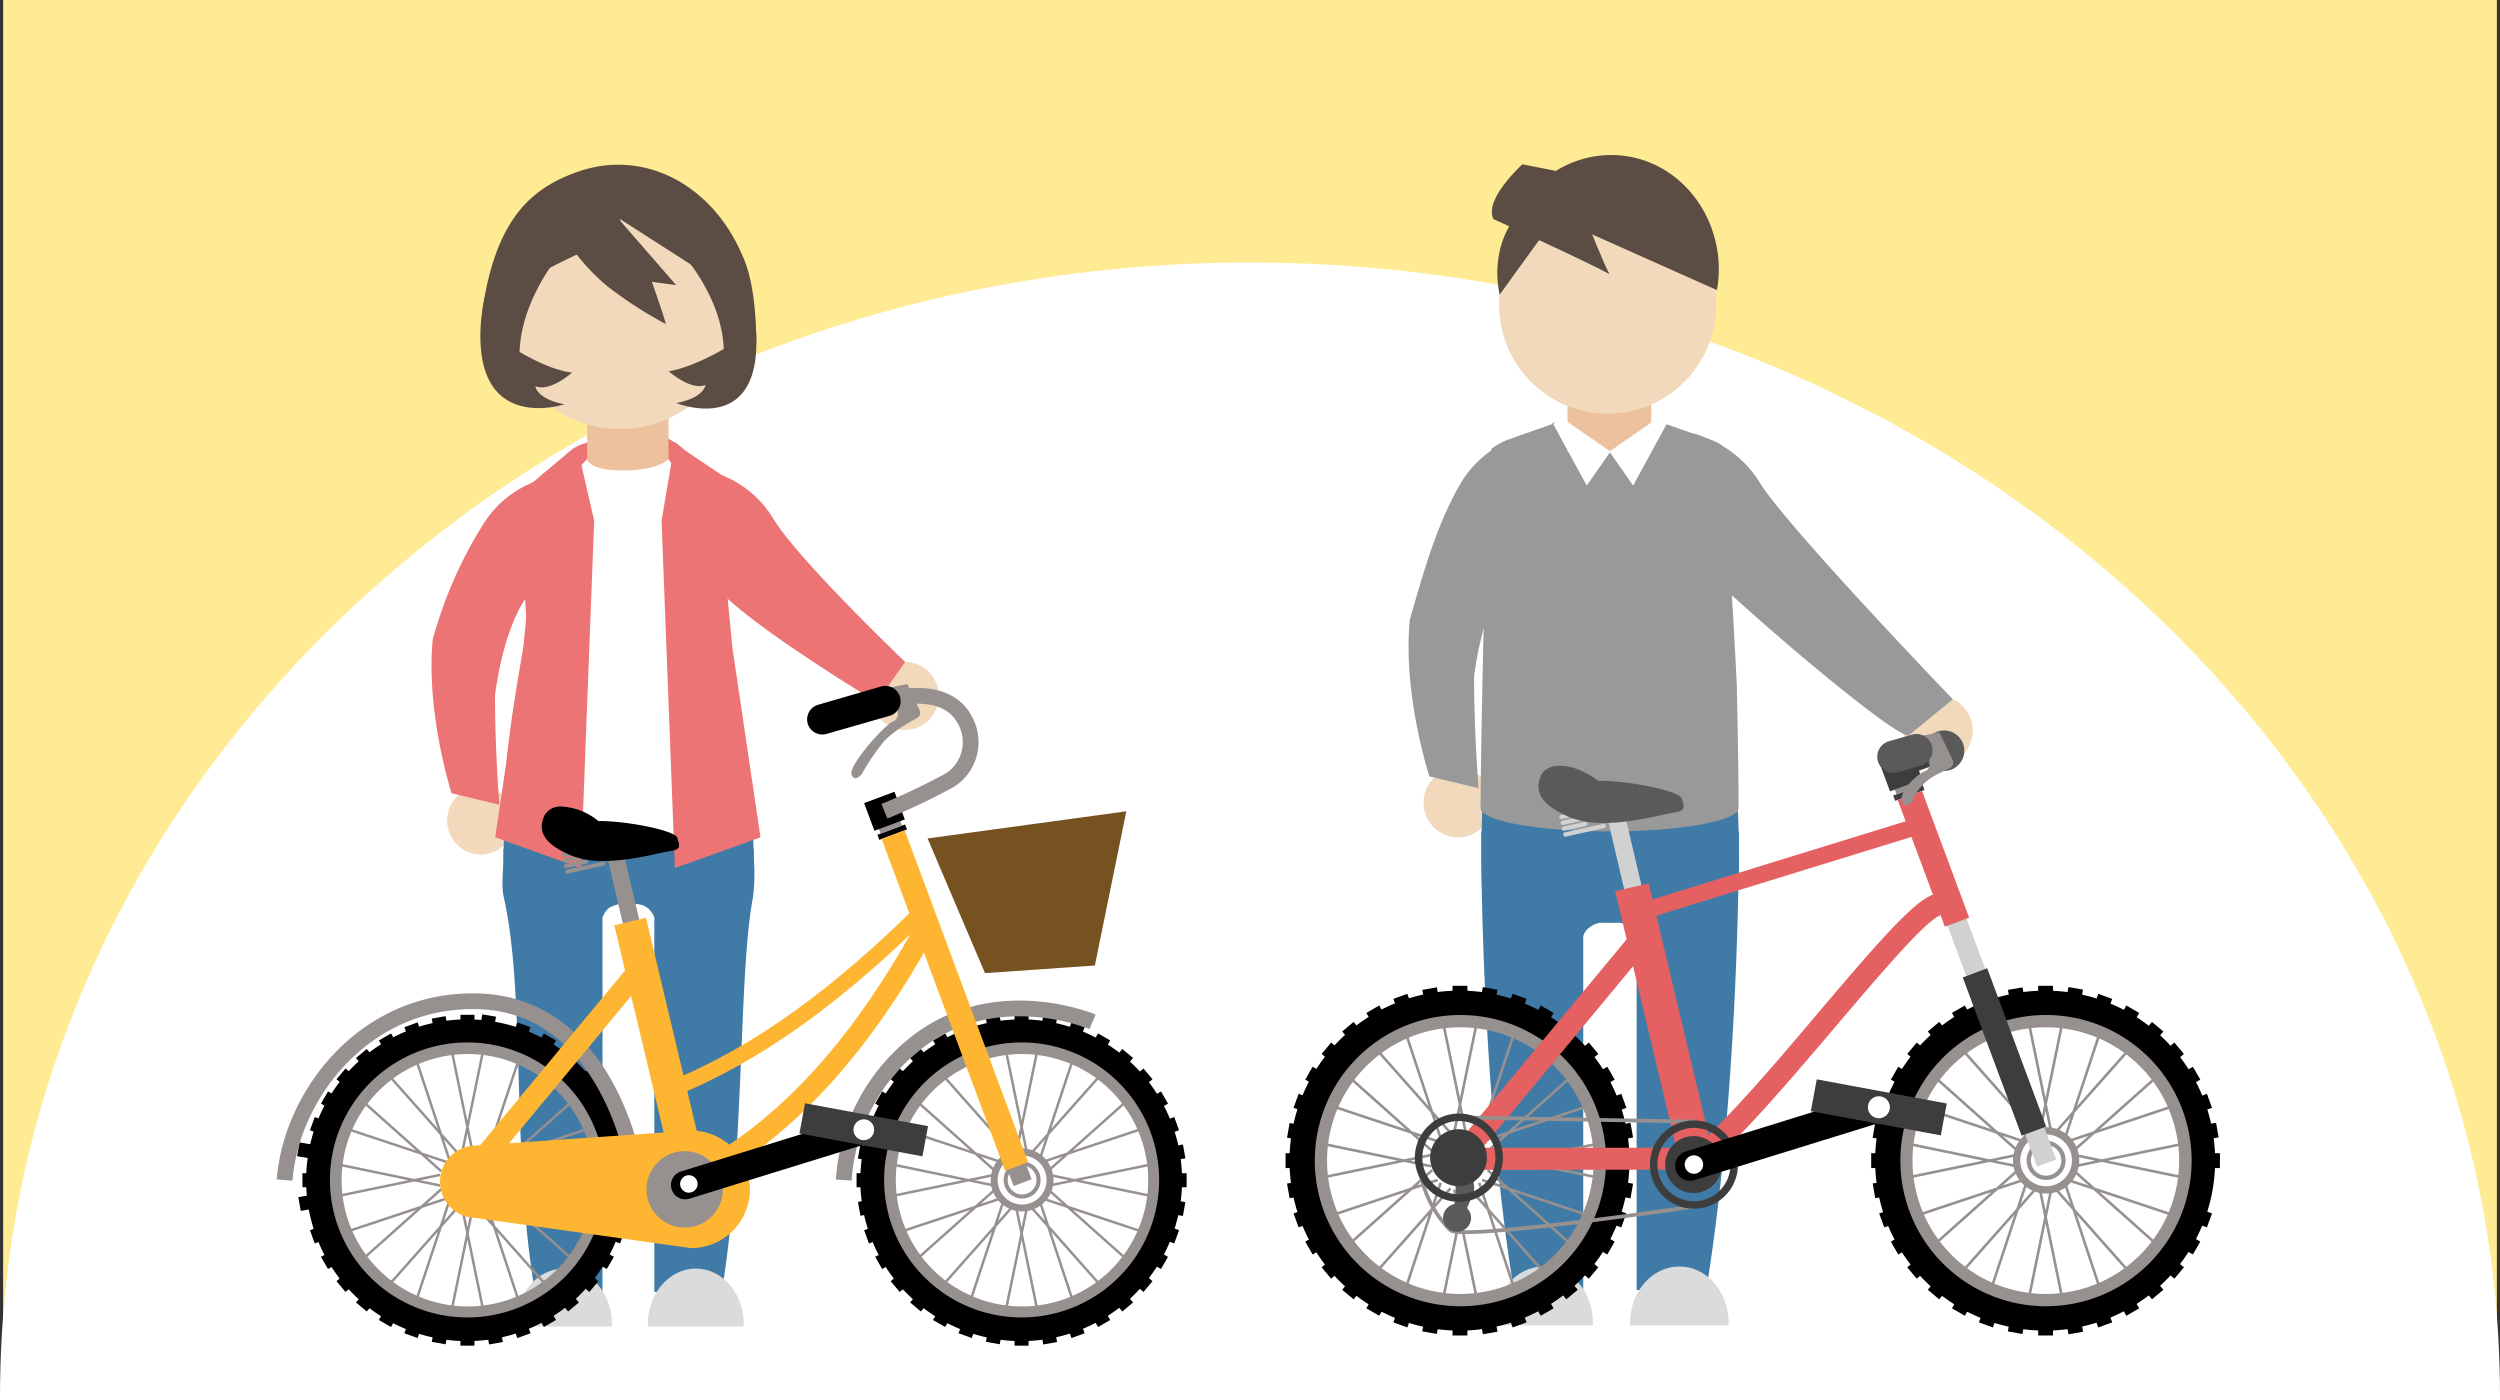 <svg xmlns="http://www.w3.org/2000/svg" width="400" height="224" viewBox="0 0 400 224"><rect x="0" y="0" width="400" height="224" fill="#333333" stroke="none"/><defs><clipPath id="a"><path class="a" d="M148.41 134.15l9.19 21.55 17.58-1.22 5.03-24.67-31.8 4.34z"/></clipPath><style>.a,.ac,.m,.p,.x{fill:none}.c{fill:#fff}.d{fill:#f2d9bb}.e{fill:#ec7474}.f{fill:#407ba7}.g{fill:#dadbda}.h{fill:#edc19e}.i{fill:#5b4d44}.m,.p,.x{stroke:#96908f}.ac,.m,.p,.x{stroke-miterlimit:10}.l{fill:#96908f}.m{stroke-width:.4px}.n{fill:#feb531}.p{stroke-width:2.52px}.t{fill:#3d3d3d}.u{fill:#9a999a}.x{stroke-width:.42px}.y{fill:#d1d1d1}.z{fill:#e56161}.aa{fill:#5b5a5a}.ac{stroke:#3d3d3d;stroke-width:1.2px}</style></defs><path fill="#ffeb94" d="M.5 0h399v224H.5z"/><path class="c" d="M400 224v-.55C400 123.24 310.46 42 200 42S0 123.24 0 223.45v.55z"/><ellipse class="d" cx="144.83" cy="111.35" rx="5.38" ry="5.44"/><path class="e" d="M111.5 77.84c0-.67 1.82-2.53 1.83-2.53.12-.28 3.36 1.23 3.56 1.34a16.87 16.87 0 016.72 6.15c3.93 6.64 21.22 23.11 21.22 23.11l-4.53 6.42s-23.65-14.16-27-20"/><ellipse class="d" cx="76.92" cy="131.29" rx="5.38" ry="5.44"/><path class="e" d="M89.42 81.11a33.54 33.54 0 00-1.83-4.71c-.12-.28-3.36 1.23-3.56 1.34a16.81 16.81 0 00-6.72 6.15 68.61 68.61 0 00-8.07 18.43c-.75 7.73.77 17.08 3 24.59l7.65 1.85s-.69-8.78-.69-17.54c1-7.46 3.52-16.22 8.35-18.91"/><path class="f" d="M120.63 137.59v-1.77h-.06c-.08-3.25-.22-5.75-.22-5.75l-8.12.78L111 133H90.11l-1.19-2.12-8.12-.78s-.14 2.5-.22 5.75h-.06v1.77c0 2-.33 4.11.08 5.92 3.55 15.71 1.16 40.72 5 63.19h10.8v-59.97a3.63 3.63 0 01.47-.87 3.28 3.28 0 01.31-.34v-.05l.32-.27.11-.07.39-.16.19-.08c.1 0 .19-.09.29-.12l.29-.07.22-.06a3.27 3.27 0 01.54 0h2.11a3.27 3.27 0 01.54 0 1.41 1.41 0 01.22.06l.29.07c.1 0 .19.08.29.12l.19.08.31.19.11.07.33.27v.05a3.17 3.17 0 01.3.34 3 3 0 01.47.87v59.91h10.8c3.75-23.15 2.62-50.89 5-63.19a31.46 31.46 0 00.14-5.92z"/><path class="g" d="M119 212.25v-.41c0-4.9-3.43-8.87-7.67-8.87s-7.68 4-7.68 8.87v.41zm-21.09 0v-.41c0-4.9-3.43-8.87-7.67-8.87s-7.67 4-7.67 8.87v.41z"/><path class="e" d="M120.55 132c0-6.12-4.67-25.27-4.78-31.14-.75-16.29 2.27-21.73 2.13-23.54a10.25 10.25 0 00-1.73-.83l-6.82-4.6s-2.44-2.06-3-1.84-6.25.79-6.25.79-3.71-.11-5.64-.11a6.9 6.9 0 00-3 1.22l-6.67 5.63a10.64 10.64 0 00-2.6 1.42c-1 2.56 2.18 12.42 2 21.87 0 1-3.7 18.22-3.78 31.13a.51.51 0 000 .17c0 2 9 3.68 20.07 3.68s20.07-1.65 20.07-3.68a.5.5 0 000-.17z"/><path class="h" d="M93.94 65.26h13.03v10.89H93.94z"/><ellipse class="d" cx="99.19" cy="49.42" rx="18.98" ry="19.21"/><path class="i" d="M92.36 27.51c-7.22 2.58-13 7.3-15.19 22.18a84.94 84.94 0 0115.22-9c8-3.51 6.8-5.65 6.8-5.65l13.09 8.4L121 55.09c0-10.1-2-13.65-2.34-14.49-4.88-11.18-15.76-16.84-26.3-13.09z"/><path class="i" d="M107.45 38.68s8 7.65 8.35 17.16c-5.5 3.16-8.8 3.57-8.8 3.57s3.59 3.17 5.89 2.18c-.55 2.28-4.69 2.89-4.69 2.89S121.68 70 121 53.58a27.14 27.14 0 00-12.54-21.85zm-16.39.2s-7.61 7.93-7.93 17.43c5.5 3.21 8.41 3.29 8.41 3.29s-3.54 3.18-5.89 2.19c.55 2.28 4.68 2.89 4.68 2.89s-13.47 4.52-13.47-10.9c0-15.2 12.54-21.85 12.54-21.85z"/><path class="i" d="M87.34 31.93s-6.29 3.92-6 10.3a28.05 28.05 0 019.33-4.78zm19.18 19.92c-.3-1.41-2.23-6.76-2.23-6.76l3.9.53L98.08 34s-6.74 3-6.25 6.13a32.58 32.58 0 005.4 5.71 66.43 66.43 0 009.29 6.01z"/><path class="c" d="M93.94 73.44s.07 1.84 5.76 1.84 7.27-1.8 7.27-1.8l6.3 8.87 1.43 52.39s-9.24 1.08-14.2 1.08-12.56-.82-12.56-.82l1.48-56.62z"/><path class="e" d="M92.36 71.54l2.71 11.77-2.13 55.58-13.71-4.92 4.5-30.29 1.38-14.24 1.37-13.29 5.88-4.61zm15.62-.84l-2.13 12.61 2.13 55.58 13.7-4.92-4.49-30.29-1.38-14.24-1.37-13.29-6.46-5.45z"/><ellipse cx="163.54" cy="188.8" rx="4.47" ry="4.48" stroke-width="1.11" stroke-miterlimit="10" stroke="#96908f" fill="none"/><ellipse cx="163.54" cy="188.8" rx="2.63" ry="2.64" stroke-width=".65" stroke-miterlimit="10" stroke="#96908f" fill="none"/><path class="l" d="M74.79 168.65a20.19 20.19 0 11-20.13 20.19 20.18 20.18 0 0120.13-20.19m0-5.07A25.26 25.26 0 10100 188.84a25.23 25.23 0 00-25.19-25.26z"/><path d="M74.79 166.79a22 22 0 11-22 22.05 22 22 0 0122-22.05m0-3.69a25.74 25.74 0 1025.67 25.74 25.7 25.7 0 00-25.67-25.74z"/><path d="M73.67 162.37h2.24v2.25h-2.24zm-4.58.603l2.206-.39.392 2.216-2.206.39zm-1.51 2.717l-2.11.77-.77-2.11 2.11-.77.77 2.11zm-3.9 1.61l-1.94 1.12-1.12-1.95 1.94-1.12 1.12 1.95zm-3.56 2.26l-1.72 1.45-1.44-1.73 1.72-1.44 1.44 1.72zm-3.11 2.85l-1.45 1.72-1.72-1.45 1.44-1.72 1.73 1.45zm-2.58 3.34l-1.12 1.95-1.95-1.12 1.12-1.95 1.95 1.12zm-1.96 3.75l-.77 2.11-2.11-.77.77-2.11 2.11.77zm-4.935 5.488l.382-2.205 2.195.38-.382 2.206zm.855 2.722h2.24v2.25h-2.24zm-.657 3.827l2.196-.38.382 2.204-2.195.38zm3.967 4.523l.77 2.12-2.11.77-.77-2.12 2.11-.77zm1.61 3.91l1.12 1.95-1.95 1.12-1.12-1.94 1.95-1.13zm2.25 3.57l1.45 1.73-1.73 1.44-1.44-1.72 1.72-1.45zm2.84 3.13l1.72 1.44-1.44 1.73-1.72-1.45 1.44-1.72zm3.34 2.58l1.94 1.12-1.12 1.95-1.94-1.12 1.12-1.95zm3.73 1.96l2.11.77-.77 2.11-2.11-.77.77-2.11zm3.619 3.49l.391-2.216 2.206.39-.392 2.215zm4.581-1.64h2.24v2.25h-2.24zm4.192-.166l2.206-.39.392 2.216-2.206.39zM82 211.98l2.11-.77.77 2.11-2.11.77-.77-2.11zm3.9-1.61l1.94-1.12 1.12 1.95-1.94 1.12-1.12-1.95zm3.56-2.26l1.72-1.44 1.44 1.72-1.72 1.45-1.44-1.73zm3.12-2.84l1.44-1.73 1.72 1.45-1.44 1.72-1.72-1.44zm2.57-3.35l1.12-1.95 1.95 1.13-1.13 1.94-1.94-1.12zm1.96-3.74l.77-2.12 2.1.77-.76 2.12-2.11-.77zm1.274-4.015l.39-2.216 2.206.388-.39 2.216zm.566-6.455h2.24v2.25h-2.24zm-.553-4.195l2.206-.388.39 2.216-2.206.388zm-.517-1.905l-.77-2.11 2.11-.77.76 2.11-2.1.77zm-1.61-3.91l-1.12-1.95 1.94-1.12 1.13 1.95-1.95 1.12zm-2.25-3.57l-1.44-1.72 1.72-1.45 1.44 1.72-1.72 1.45zm-2.84-3.12l-1.72-1.45 1.44-1.72 1.72 1.44-1.44 1.73zm-3.34-2.59l-1.94-1.12 1.12-1.95 1.94 1.12-1.12 1.95zm-3.73-1.96l-2.11-.77.77-2.11 2.11.77-.77 2.11zm-7.327-1.961l.383-2.205 2.195.38-.382 2.205z"/><path class="m" d="M73.94 193.21l3.41 16.6m-1.71-16.6l-3.41 16.6m4-16.76l11.23 12.67m-9.75-13.52l5.33 16.08m-4.9-16.52l16.05 5.34m-15.2-6.82l12.64 11.26m-12.48-11.85l16.56-3.42m-16.56 1.71l16.56 3.42m-16.72-4.01l12.64-11.26m-13.49 9.78l16.05-5.34m-16.48 4.91l5.33-16.09m-6.81 15.23l11.23-12.67m-11.82 12.51l-3.41-16.6m1.71 16.6l3.41-16.6m-4 16.76l-11.23-12.67m9.75 13.53l-5.33-16.09m4.9 16.52l-16.05-5.34m15.2 6.82l-12.64-11.26m12.48 11.85l-16.56 3.42m16.56-1.71l-16.56-3.42m16.72 4.01l-12.64 11.26m13.49-9.78l-16.05 5.34m16.48-4.9l-5.33 16.08m6.81-15.23l-11.23 12.67"/><path class="l" d="M163.46 168.65a20.19 20.19 0 11-20.13 20.19 20.18 20.18 0 0120.13-20.19m0-5.07a25.26 25.26 0 1025.19 25.26 25.23 25.23 0 00-25.19-25.26z"/><path d="M163.46 166.79a22 22 0 11-22 22.05 22 22 0 0122-22.05m0-3.69a25.74 25.74 0 1025.67 25.74 25.7 25.7 0 00-25.67-25.74z"/><path d="M162.33 162.37h2.24v2.25h-2.24zm-4.582.607l2.206-.39.391 2.216-2.205.39zm-1.498 2.713l-2.11.77-.77-2.11 2.11-.77.77 2.11zm-3.9 1.61l-1.94 1.12-1.13-1.95 1.95-1.12 1.12 1.95zm-3.56 2.26l-1.72 1.45-1.45-1.73 1.72-1.44 1.45 1.72zm-3.12 2.85l-1.44 1.72-1.72-1.45 1.44-1.72 1.72 1.45zm-2.58 3.34l-1.12 1.95-1.94-1.12 1.12-1.95 1.94 1.12zm-1.95 3.75l-.77 2.11-2.11-.77.77-2.11 2.11.77zm-3.877 5.868l.39-2.216 2.206.388-.39 2.216zm-.213 2.342h2.24v2.25h-2.24zm.224 4.594l2.206-.388.39 2.216-2.206.388zm3.096 3.756l.77 2.12-2.11.77-.77-2.12 2.11-.77zm1.6 3.91l1.12 1.95-1.94 1.12-1.12-1.94 1.94-1.13zm2.26 3.57l1.44 1.73-1.72 1.44-1.44-1.72 1.72-1.45zm2.84 3.13l1.72 1.44-1.45 1.73-1.72-1.45 1.45-1.72zm3.34 2.58l1.94 1.12-1.12 1.95-1.95-1.12 1.13-1.95zm3.73 1.96l2.11.77-.77 2.11-2.11-.77.77-2.11zm3.616 3.482l.392-2.216 2.206.39-.392 2.216zm4.574-1.632h2.24v2.25h-2.24zm4.2-.162l2.206-.39.391 2.216-2.206.39zm4.13-.918l2.11-.77.77 2.11-2.11.77-.77-2.11zm3.9-1.61l1.95-1.12 1.12 1.95-1.94 1.12-1.13-1.95zm3.57-2.26l1.71-1.44 1.45 1.72-1.72 1.45-1.44-1.73zm3.11-2.84l1.44-1.73 1.72 1.45-1.44 1.72-1.72-1.44zm2.58-3.35l1.12-1.95 1.94 1.13-1.12 1.94-1.94-1.12zm1.95-3.74l.77-2.12 2.11.77-.77 2.12-2.11-.77zm1.29-4.013l.39-2.216 2.207.388-.39 2.216zm.56-6.457h2.24v2.25h-2.24zm-.555-4.202l2.206-.388.39 2.216-2.206.388zm-.525-1.898l-.77-2.11 2.11-.77.77 2.11-2.11.77zm-1.6-3.91l-1.12-1.95 1.94-1.12 1.12 1.95-1.94 1.12zm-2.26-3.57l-1.44-1.72 1.72-1.45 1.44 1.72-1.72 1.45zm-2.84-3.12l-1.71-1.45 1.44-1.72 1.72 1.44-1.45 1.73zm-3.33-2.59l-1.95-1.12 1.13-1.95 1.94 1.12-1.12 1.95zm-3.74-1.96l-2.11-.77.77-2.11 2.11.77-.77 2.11zm-6.244-1.69l.391-2.216 2.206.39-.392 2.216z"/><path class="m" d="M162.6 193.21l3.41 16.6m-1.7-16.6l-3.41 16.6m4-16.76l11.23 12.67m-9.76-13.52l5.33 16.08m-4.89-16.52l16.04 5.34m-15.19-6.82l12.64 11.26m-12.48-11.85l16.56-3.42m-16.56 1.71l16.56 3.42m-16.72-4.01l12.64-11.26m-13.49 9.78l16.04-5.34m-16.48 4.91l5.33-16.09m-6.8 15.23l11.23-12.67m-11.82 12.51l-3.41-16.6m1.7 16.6l3.41-16.6m-4 16.76l-11.23-12.67m9.76 13.53l-5.33-16.09m4.9 16.52l-16.05-5.34m15.19 6.82l-12.63-11.26m12.48 11.85l-16.56 3.42m16.56-1.71l-16.56-3.42m16.71 4.01l-12.63 11.26m13.49-9.78l-16.05 5.34m16.48-4.9l-5.33 16.08m6.8-15.23l-11.23 12.67"/><path class="l" d="M165.06 188.68l-2.88 1.08-10.54-28.32 2.89-1.08 10.53 28.32zm-58.22-22.08l-2.61.62-7.07-30.08 2.62-.62 7.06 30.08z"/><path class="n" d="M112.93 187.04l-5.06 1.2-9.58-40.2 5.07-1.19 9.57 40.19z"/><path d="M145.12 132.71l-4.43 1.66-.3-.81 4.43-1.65.3.8z"/><path class="l" d="M144.33 132.11l-3.44 1.28-.3-.8 3.44-1.28.3.8z"/><path d="M144.77 131.11l-4.86 1.82-1.65-4.43 4.86-1.82 1.65 4.43z"/><path d="M107.38 174.26c14.1-5.6 27.24-15.63 39.86-28.07" stroke-width="2.52" stroke="#feb531" stroke-linejoin="round" fill="none"/><path class="p" d="M141.51 129.8a100.38 100.38 0 0010.5-5 7.21 7.21 0 002.75-8.8c-3.23-7.87-14.71-3.89-20.4-1.67"/><path class="l" d="M142.42 110l2.76-.55 2 4.29a.91.91 0 01-.42 1.11c-1.33.73-4.23 2.4-5.52 4a38.09 38.09 0 00-3.32 4.94s-1.09 1.51-1.68.17 5.22-8 6.83-8.65-.65-5.31-.65-5.31z"/><path d="M142.38 114.52l-10.15 2.91a2.44 2.44 0 01-3-1.67 2.44 2.44 0 011.67-3l10.1-2.93a2.44 2.44 0 013 1.67 2.44 2.44 0 01-1.62 3.02z"/><path class="p" d="M135 188.81a30.4 30.4 0 0112.66-22.74c12.5-8.81 27.14-2.58 27.14-2.58M45.54 188.81c1.05-13.73 13-29.28 31.23-28.59 13.69.52 21.06 12.05 24.24 24 .29 1.08.94 5 1.07 12.25"/><path class="l" d="M93.44 136.42l-3.2.7a.32.32 0 01-.39-.25.33.33 0 01.25-.39l3.2-.7a.34.34 0 01.39.25.34.34 0 01-.25.39zm.19.88l-3.2.7a.32.32 0 01-.39-.25.33.33 0 01.25-.39l3.2-.7a.34.34 0 01.39.25.33.33 0 01-.25.39zm.19.89l-3.2.7a.34.34 0 01-.39-.25.33.33 0 01.25-.4l3.2-.7a.34.34 0 01.39.26.33.33 0 01-.25.39zm2.81.3l-5.82 1.28a.34.34 0 01-.39-.25.33.33 0 01.25-.39l5.83-1.28a.32.32 0 01.38.25.32.32 0 01-.25.39z"/><path d="M89.96 129.06a2.91 2.91 0 00-2.86 1.43c-.73 1.73-1.12 4.09 4.22 6.36a13.54 13.54 0 005.25.9c4.49 0 9.18-1.38 10.58-1.56 2-.26 1.55-1 1.21-2.15s-7.9-2.67-12.34-2.67h-.29a10 10 0 00-5.73-2.31z"/><path class="n" d="M164.5 185.95l-3.68 1.38-19.76-53.1 3.69-1.38 19.75 53.1z"/><path d="M147.24 146.19v3.9c-9.73 17.3-21.47 30.79-36.31 38.43h-36.3l28.9-34.86" stroke-width="3.36" stroke="#feb531" stroke-linejoin="round" fill="none"/><path class="n" d="M75.94 194.85a5.78 5.78 0 010-11.55l34.64-2.4a9.4 9.4 0 010 18.8z"/><ellipse class="l" cx="109.55" cy="190.3" rx="6.11" ry="6.12"/><path fill="#755220" d="M148.41 134.15l9.19 21.55 17.58-1.22 5.03-24.67-31.8 4.34z"/><g clip-path="url(#a)"><path class="a" d="M138.81 136.11l52.73-3.32m-52.73 6.81l52.73-3.33m-48.8 6.48l52.73-3.32m-52.73 6.34l52.73-3.32m-52.73 6.82l52.73-3.32m-52.73 6l52.73-3.32m-52.73 6.64l52.73-3.32m-47.88 23.57l-3.31-52.86m6.79 52.86l-3.32-52.86m6.47 48.92l-3.32-52.85m6.33 52.85l-3.31-52.85m6.8 52.85l-3.31-52.85m5.98 52.85l-3.31-52.85m6.63 52.85l-3.32-52.85m6.52 56.79l-3.31-52.86m6.79 52.86l-3.32-52.86m6.47 48.92l-3.32-52.85m6.33 52.85l-3.31-52.85m6.8 52.85l-3.31-52.85m5.98 52.85l-3.31-52.85m6.62 52.85l-3.31-52.85"/></g><path d="M139.05 182.89l-28.74 8.9a2.28 2.28 0 01-2.85-1.51 2.28 2.28 0 011.5-2.85l28.75-8.9a2.27 2.27 0 012.84 1.51 2.28 2.28 0 01-1.5 2.85z"/><path class="t" d="M128.805 176.526l19.683 3.658-.898 4.828-19.682-3.659z"/><ellipse class="c" cx="138.21" cy="180.76" rx="1.66" ry="1.67"/><circle class="c" cx="110.22" cy="189.43" r="1.4"/><ellipse class="d" cx="310.12" cy="116.88" rx="5.53" ry="5.54"/><path class="u" d="M269 74.22a34.94 34.94 0 011.88-4.8c.13-.29 3.46 1.25 3.67 1.36a17.27 17.27 0 016.91 6.27c4 6.76 31 34.84 31 34.84l-7.1 5.8c-3.23-.15-33.29-26.16-34.51-28.73"/><ellipse class="d" cx="233.29" cy="128.44" rx="5.53" ry="5.54"/><path class="u" d="M246.33 74.22a34.94 34.94 0 00-1.88-4.8c-.13-.29-3.46 1.25-3.67 1.36a17.27 17.27 0 00-6.91 6.27c-4 6.76-6.14 14.59-8.3 22.11-.77 7.89.79 17.41 3.13 25.06l7.87 1.89s-.72-8.94-.72-17.87c1-7.61 3.63-16.54 8.6-19.28"/><path class="f" d="M278.24 136v-2.91h-.06c-.09-3.31-.23-5.85-.23-5.85l-8.35.79-1.22 2.17h-21.53l-1.22-2.2-8.35-.79s-.14 2.54-.23 5.85h-.06v2.91c0 2 0 4.14.08 6 .27 13.7 1.28 40.8 5.14 64.39h11.11v-56.6a3.13 3.13 0 01.48-.88 2.59 2.59 0 01.31-.35h.06a2.16 2.16 0 01.33-.27l.11-.08.32-.19.2-.09.29-.11a1.67 1.67 0 01.3-.08l.23-.06a3.43 3.43 0 01.56 0h2.16a3.43 3.43 0 01.56 0l.23.06a1.67 1.67 0 01.3.08l.29.11.2.09.32.19.11.08a2.16 2.16 0 01.33.27h.06a2.59 2.59 0 01.31.35 3.13 3.13 0 01.48.88v56.64H273c3.86-23.59 4.87-50.69 5.14-64.39.11-1.9.12-4.01.1-6.01z"/><path class="g" d="M276.58 212.06v-.42c0-5-3.53-9-7.89-9s-7.89 4.05-7.89 9v.42zm-21.71 0v-.42c0-5-3.53-9-7.89-9s-7.89 4.05-7.89 9v.42z"/><path class="u" d="M278.17 129.13c0-6.23-.16-13.44-.28-19.42-.77-16.61-2.31-36.68-2.45-38.53a10.43 10.43 0 00-1.78-.84l-7-2.46S259.57 71.81 259 72a11.84 11.84 0 01-2.48.22s-5.3-3.73-6.77-4.52a1.09 1.09 0 00-1.49.19l-6.86 2.41a10.87 10.87 0 00-2.7 1.45c-1 2.61-1.08 16-1.25 25.62 0 1-.48 18.57-.56 31.72a.57.57 0 000 .18c0 2.07 9.25 3.75 20.65 3.75s20.64-1.68 20.64-3.75a1.1 1.1 0 00-.01-.14z"/><path class="h" d="M250.8 61.14h13.4v11.1h-13.4z"/><path class="c" d="M265.65 66.62l-8.15 5.63 3.8 5.44 5.35-9.81-1-1.26z"/><path class="c" d="M249.53 66.62l-1 1.26 5.35 9.81 3.8-5.44-8.15-5.63z"/><ellipse class="d" cx="257.23" cy="48.78" rx="17.37" ry="17.41"/><path class="i" d="M260.32 25a16.66 16.66 0 00-16.24 7l3.38 2.25 27.26 12.17c0-.2.07-.41.1-.62 1.39-10.02-5.1-19.34-14.5-20.8z"/><path class="i" d="M257.49 43.8c-.81-1.4-3.34-7.77-3.34-7.77l4.61-6.74-15.18-3s-6.23 5.61-4.62 8.77c0 0 16.17 7.38 18.48 8.78.01-.01.03-.02.05-.04z"/><path class="i" d="M242.46 34.74s-4.13 4.66-2.52 12.41l7.88-10.89"/><path class="t" d="M313.92 120.79l-10.21 3.73-1.08-2.98 10.21-3.72 1.08 2.97z"/><ellipse cx="327.38" cy="185.66" rx="4.72" ry="4.73" stroke-width="1.17" stroke-miterlimit="10" stroke="#96908f" fill="none"/><ellipse cx="327.38" cy="185.66" rx="2.78" ry="2.79" stroke-width=".69" stroke-miterlimit="10" stroke="#96908f" fill="none"/><path class="l" d="M233.59 164.37a21.33 21.33 0 11-21.26 21.33 21.32 21.32 0 0121.26-21.33m0-5.36a26.69 26.69 0 1026.63 26.69 26.66 26.66 0 00-26.63-26.7z"/><path d="M233.59 162.4a23.3 23.3 0 11-23.22 23.3 23.29 23.29 0 0123.22-23.3m0-3.9a27.2 27.2 0 1027.13 27.2 27.16 27.16 0 00-27.13-27.2z"/><path d="M232.41 157.73h2.37v2.38h-2.37zm-4.84.648l2.333-.412.414 2.343-2.334.413zm-1.59 2.862l-2.23.82-.81-2.24 2.23-.81.81 2.23zm-4.12 1.7l-2.06 1.19-1.18-2.06 2.05-1.19 1.19 2.06zm-3.77 2.39l-1.81 1.53-1.53-1.82 1.82-1.53 1.52 1.82zm-3.29 3.01l-1.52 1.82-1.82-1.53 1.52-1.82 1.82 1.53zm-2.72 3.53l-1.19 2.06-2.05-1.19 1.18-2.06 2.06 1.19zm-2.07 3.96l-.81 2.23-2.23-.81.81-2.24 2.23.82zm-4.084 6.2l.413-2.345 2.334.41-.412 2.345zm-.236 2.48h2.37v2.38h-2.37zm.234 4.86l2.334-.411.412 2.344-2.334.41zm3.276 3.97l.81 2.23-2.23.81-.81-2.23 2.23-.81zm1.69 4.13l1.19 2.06-2.06 1.19-1.18-2.06 2.05-1.19zm2.39 3.77l1.52 1.82-1.82 1.53-1.52-1.82 1.82-1.53zm3 3.3l1.81 1.53-1.52 1.82-1.82-1.53 1.53-1.82zm3.52 2.73l2.06 1.19-1.19 2.06-2.05-1.19 1.18-2.06zm3.95 2.07l2.23.82-.81 2.23-2.23-.81.81-2.24zm3.813 3.677l.415-2.343 2.333.412-.414 2.344zm4.847-1.727h2.37v2.38h-2.37zm4.437-.151l2.334-.413.414 2.344-2.333.412zm4.363-.979l2.23-.82.81 2.24-2.23.81-.81-2.23zm4.12-1.7l2.06-1.19 1.18 2.06-2.05 1.19-1.19-2.06zm3.77-2.39l1.81-1.53 1.53 1.82-1.82 1.53-1.52-1.82zm3.29-3.01l1.52-1.82 1.82 1.53-1.52 1.82-1.82-1.53zm2.72-3.53l1.19-2.06 2.05 1.19-1.18 2.06-2.06-1.19zm2.07-3.96l.81-2.23 2.23.81-.81 2.23-2.23-.81zm1.365-4.243l.412-2.344 2.335.41-.413 2.345zm.575-6.817h2.37v2.38h-2.37zm-.574-4.449l2.334-.41.412 2.343-2.334.411zm-.556-2.001l-.81-2.23 2.23-.82.81 2.24-2.23.81zm-1.69-4.13l-1.19-2.06 2.06-1.19 1.18 2.06-2.05 1.19zm-2.39-3.77l-1.52-1.82 1.82-1.53 1.52 1.82-1.82 1.53zm-3-3.3l-1.81-1.53 1.52-1.82 1.82 1.53-1.53 1.82zm-3.52-2.73l-2.06-1.19 1.19-2.06 2.05 1.19-1.18 2.06zm-3.95-2.07l-2.23-.82.81-2.23 2.23.81-.81 2.24zm-6.599-1.78l.414-2.343 2.334.412-.414 2.344z"/><path class="x" d="M232.69 190.32l3.61 17.54m-1.81-17.54l-3.6 17.54m4.23-17.71l11.87 13.39m-10.31-14.29l5.63 17m-5.17-17.46l16.95 5.65m-16.05-7.21l13.35 11.9M238.2 186.6l17.5-3.61m-17.5 1.81l17.5 3.61m-17.66-4.24l13.35-11.9m-14.25 10.34l16.95-5.65m-17.41 5.19l5.63-17m-7.19 16.1l11.87-13.39m-12.5 13.22l-3.6-17.54m1.8 17.54l3.61-17.54m-4.23 17.71l-11.87-13.39m10.31 14.29l-5.63-17m5.17 17.46l-16.95-5.65m16.05 7.21l-13.35-11.9m13.19 12.53l-17.5 3.61m17.5-1.81l-17.5-3.61m17.66 4.24l-13.35 11.9m14.25-10.34l-16.95 5.65m17.41-5.19l-5.63 17m7.19-16.1l-11.87 13.39"/><path class="l" d="M327.29 164.37A21.33 21.33 0 11306 185.7a21.32 21.32 0 0121.26-21.33m0-5.36a26.69 26.69 0 1026.63 26.69 26.66 26.66 0 00-26.6-26.7z"/><path d="M327.29 162.4a23.3 23.3 0 11-23.23 23.3 23.29 23.29 0 0123.23-23.3m0-3.9a27.2 27.2 0 1027.13 27.2 27.16 27.16 0 00-27.13-27.2z"/><path d="M326.11 157.73h2.37v2.38h-2.37zm-4.84.655l2.334-.412.414 2.343-2.334.413zm-1.59 2.855l-2.23.82-.82-2.24 2.23-.81.82 2.23zm-4.12 1.7l-2.06 1.19-1.19-2.06 2.06-1.19 1.19 2.06zm-3.77 2.39l-1.82 1.53-1.52-1.82 1.82-1.53 1.52 1.82zm-3.29 3.01l-1.53 1.82-1.81-1.53 1.52-1.82 1.82 1.53zm-2.72 3.53l-1.19 2.06-2.05-1.19 1.18-2.06 2.06 1.19zm-2.07 3.96l-.81 2.23-2.23-.81.81-2.24 2.23.82zm-4.087 6.207l.413-2.344 2.334.41-.413 2.345zm-.233 2.473h2.37v2.38h-2.37zm.236 4.851l2.334-.41.412 2.343-2.334.411zm3.274 3.979l.81 2.23-2.23.81-.81-2.23 2.23-.81zm1.69 4.13l1.19 2.06-2.06 1.19-1.18-2.06 2.05-1.19zm2.38 3.77l1.53 1.82-1.82 1.53-1.52-1.82 1.81-1.53zm3 3.3l1.82 1.53-1.52 1.82-1.82-1.53 1.52-1.82zm3.53 2.73l2.06 1.19-1.19 2.06-2.06-1.19 1.19-2.06zm3.95 2.07l2.23.82-.82 2.23-2.23-.81.82-2.24zm3.805 3.686l.414-2.343 2.334.412-.414 2.344zm4.855-1.736h2.37v2.38h-2.37zm4.438-.145l2.334-.412.414 2.344-2.334.412zm4.362-.985l2.23-.82.81 2.24-2.23.81-.81-2.23zm4.12-1.7l2.05-1.19 1.19 2.06-2.05 1.19-1.19-2.06zm3.77-2.39l1.81-1.53 1.53 1.82-1.82 1.53-1.52-1.82zm3.29-3.01l1.52-1.82 1.82 1.53-1.53 1.82-1.81-1.53zm2.72-3.53l1.19-2.06 2.05 1.19-1.19 2.06-2.05-1.19zm2.07-3.96l.81-2.23 2.23.81-.81 2.23-2.23-.81zm-.713-3.145l.404-2.332 2.323.403-.405 2.332zm2.653-7.915h2.37v2.38h-2.37zm-.582-4.458l2.334-.41.412 2.344-2.334.41zm-.548-1.992l-.81-2.23 2.23-.82.81 2.24-2.23.81zm-1.69-4.13l-1.19-2.06 2.05-1.19 1.19 2.06-2.05 1.19zm-2.39-3.77l-1.52-1.82 1.81-1.53 1.53 1.82-1.82 1.53zm-3-3.3l-1.81-1.53 1.52-1.82 1.82 1.53-1.53 1.82zm-3.53-2.73l-2.05-1.19 1.19-2.06 2.05 1.19-1.19 2.06zm-3.94-2.07l-2.23-.82.81-2.23 2.23.81-.81 2.24zm-6.606-1.79l.414-2.344 2.334.412-.414 2.344z"/><path class="x" d="M326.39 190.32l3.6 17.54m-1.8-17.54l-3.6 17.54m4.23-17.71l11.87 13.39m-10.31-14.29l5.63 17m-5.18-17.46l16.96 5.65m-16.06-7.21l13.36 11.9M331.9 186.6l17.5-3.61m-17.5 1.81l17.5 3.61m-17.67-4.24l13.36-11.9m-14.26 10.34l16.96-5.65m-17.41 5.19l5.63-17m-7.19 16.1l11.87-13.39m-12.5 13.22l-3.6-17.54m1.8 17.54l3.6-17.54m-4.22 17.71l-11.87-13.39m10.31 14.29l-5.63-17m5.17 17.46l-16.95-5.65m16.05 7.21l-13.35-11.9m13.18 12.53l-17.49 3.61m17.49-1.81l-17.49-3.61m17.66 4.24l-13.35 11.9m14.25-10.34l-16.95 5.65m17.41-5.19l-5.63 17m7.19-16.1l-11.87 13.39"/><path class="y" d="M328.99 185.53l-3.05 1.14-14.57-39.17 3.05-1.14 14.57 39.17z"/><path class="t" d="M327.38 180.25l-3.92 1.46-9.42-25.32 3.91-1.47 9.43 25.33z"/><path class="y" d="M267.46 162.21l-2.76.65-7.46-31.79 2.76-.65 7.46 31.79z"/><path class="z" d="M273.9 183.81l-5.35 1.26-10.12-42.48 5.35-1.26 10.12 42.48z"/><path class="t" d="M307.92 126.39l-4.69 1.75-.32-.85 4.69-1.75.32.85z"/><path class="l" d="M307.08 125.75l-3.63 1.36-.32-.85 3.63-1.36.32.85z"/><path class="t" d="M307.55 124.69l-5.15 1.93-1.73-4.68 5.14-1.92 1.74 4.67z"/><path class="z" d="M263.37 147.01l-.78-2.55 43.85-13.53.78 2.55-43.85 13.53z"/><path class="y" d="M253.3 130.31l-3.38.74a.35.35 0 01-.41-.26.35.35 0 01.26-.42l3.38-.74a.34.34 0 01.41.27.35.35 0 01-.26.41zm.2.93l-3.38.74a.35.35 0 01-.41-.26.36.36 0 01.26-.42l3.38-.73a.33.33 0 01.41.26.33.33 0 01-.26.41zm.2.93l-3.38.74a.34.34 0 01-.41-.26.34.34 0 01.27-.41l3.38-.74a.34.34 0 01.41.26.34.34 0 01-.27.41zm2.98.33l-6.15 1.35a.34.34 0 01-.41-.27.33.33 0 01.26-.41l6.15-1.35a.34.34 0 01.41.27.34.34 0 01-.26.41z"/><path class="aa" d="M246.6 124c-.76 1.83-1.18 4.32 4.46 6.72s14.64-.43 16.73-.7 1.64-1.05 1.28-2.27-8.7-2.9-13.35-2.82c-4.55-3.39-8.35-2.71-9.12-.93z"/><path class="z" d="M315.06 146.82l-3.89 1.45-7.54-20.28 3.89-1.45 7.54 20.28z"/><path class="z" d="M233.42 187.19a1.76 1.76 0 01-1.6-1 1.78 1.78 0 01.24-1.89l30.55-36.84 2.72 2.27-28.13 33.91h33.94c5.38-4.64 13.08-13.64 19.86-21.7 9.92-11.69 15.69-18.33 18.78-18.94l.68 3.49c-2.13.51-10.24 10.07-16.76 17.75-7.47 8.79-15.18 17.88-20.82 22.5a1.77 1.77 0 01-1.12.4l-38.36.05z"/><ellipse class="t" cx="270.97" cy="186.33" rx="4.54" ry="4.56"/><ellipse class="aa" cx="311.06" cy="120.11" rx="3.23" ry="3.24"/><path class="l" d="M307.39 117.75l2.91-.59 2.16 4.53a1 1 0 01-.44 1.18c-1.4.76-3.27 1.34-4.64 3-1.81 2.17-1.26 2.22-1.26 2.22s-1.15 1.6-1.77.19 2.07-4.28 3.77-4.95-.73-5.58-.73-5.58z"/><path class="aa" d="M307.35 122.5l-3.71 1.06a2.57 2.57 0 01-3.18-1.77 2.58 2.58 0 011.77-3.19l3.7-1.06a2.57 2.57 0 013.18 1.77 2.59 2.59 0 01-1.76 3.19z"/><path d="M271.32 179.46l-38.91-.7s-5.43.68-5.43 6.08a17.48 17.48 0 005.09 12c2 1.68 40.44-4 40.44-4" stroke-width=".6" stroke-miterlimit="10" stroke="#96908f" fill="none"/><path class="aa" d="M234.49 184.8l-2.73.9c.18-.17 1.45 4.59 1.2 5.91a8.85 8.85 0 01-.3 1.06 2.24 2.24 0 102.07.62c.35-.79.75-1.72 1-2.41.64-1.45-1.24-6.08-1.24-6.08z"/><ellipse class="ac" cx="233.42" cy="185.23" rx="6.45" ry="6.47"/><ellipse class="t" cx="233.36" cy="185.23" rx="4.54" ry="4.56"/><ellipse class="ac" cx="271.03" cy="186.33" rx="6.45" ry="6.47"/><path d="M301.5 179.41l-30.37 9.41a2.41 2.41 0 01-3-1.59 2.41 2.41 0 011.59-3l30.37-9.41a2.41 2.41 0 013 1.59 2.41 2.41 0 01-1.59 3z"/><path class="t" d="M290.683 172.695l20.794 3.865-.949 5.103-20.794-3.865z"/><circle class="c" cx="300.62" cy="177.16" r="1.76"/><circle class="c" cx="271.03" cy="186.33" r="1.48"/></svg>